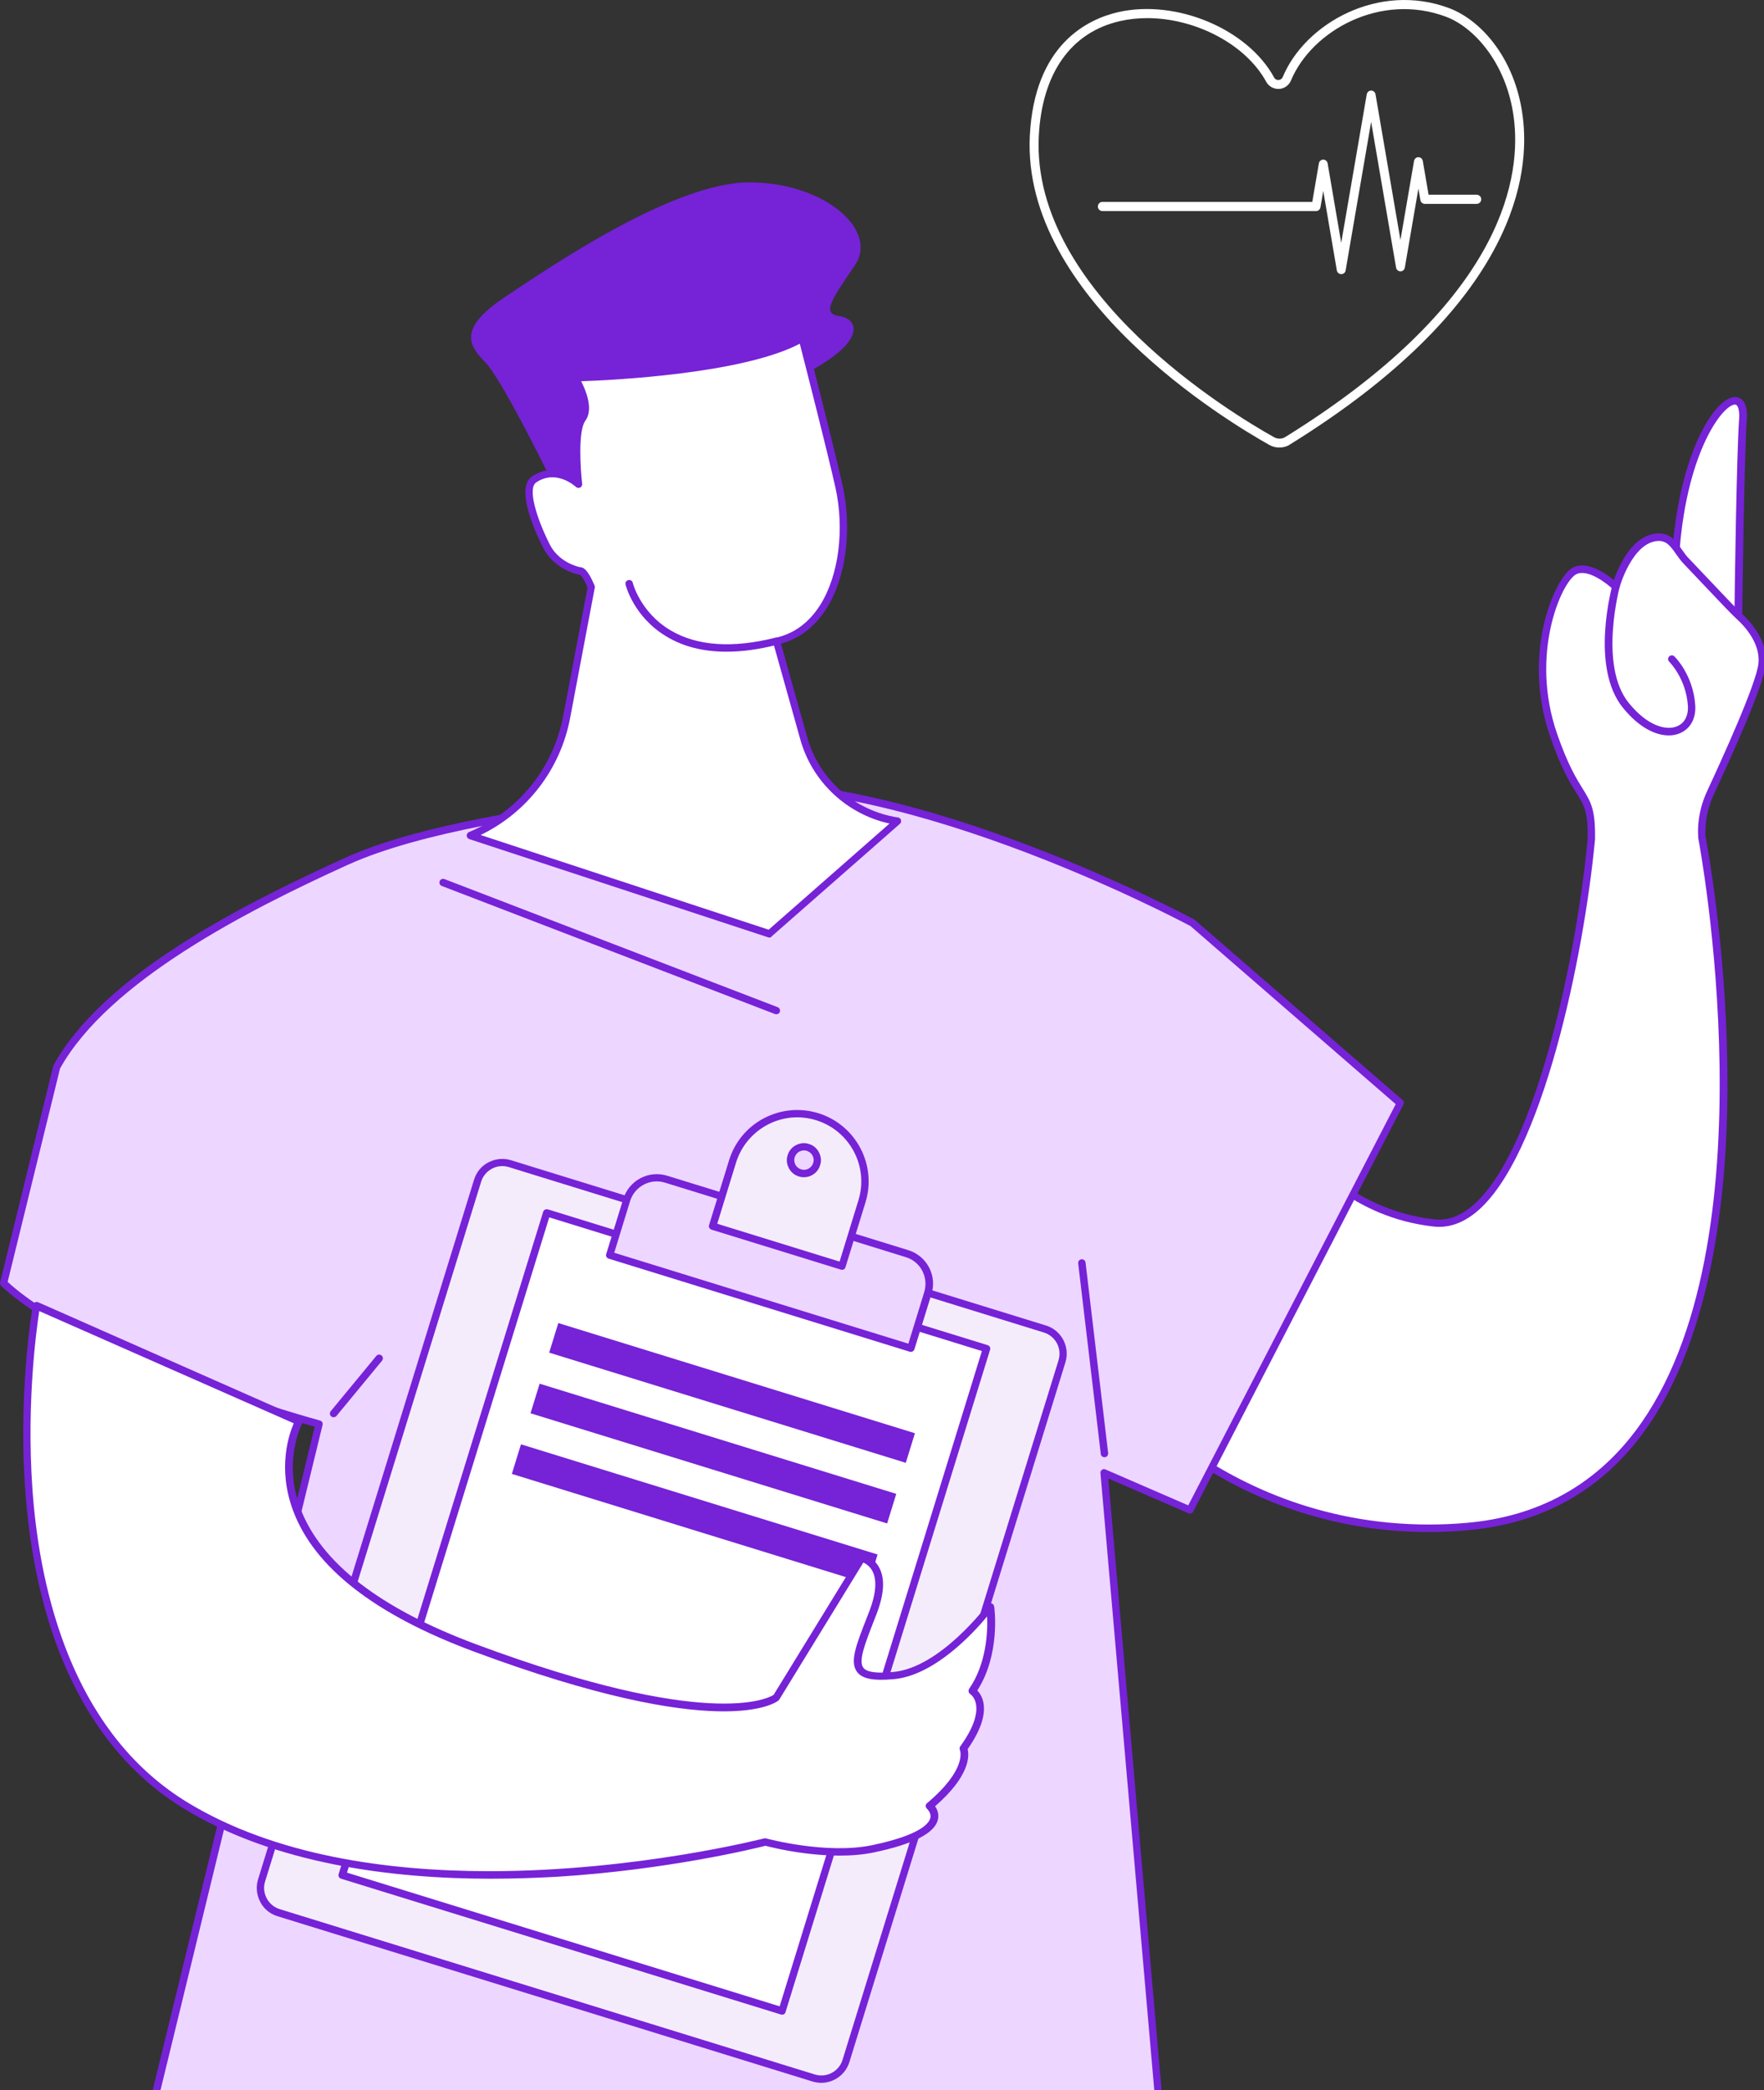 <svg width="385" height="456" viewBox="0 0 385 456" fill="none" xmlns="http://www.w3.org/2000/svg">
<rect x="0" y="0" width="385" height="456" fill="#333333" stroke="none"/>
<g clip-path="url(#clip0_4334_14449)">
<path d="M153.861 633.321L155.72 546.646C155.72 546.646 168.873 577.563 177.522 633.321H275.814C267.128 552.973 238.963 480.058 230.921 460.472C229.527 457.112 226.775 454.539 223.308 453.466C204.115 447.426 137.169 431.556 68.258 475.769C65.006 477.842 62.933 481.345 62.647 485.205C61.396 502.612 58.501 556.69 63.004 633.321H153.861Z" fill="#7622D7"/>
<path d="M379.359 136.79C379.359 136.79 379.752 101.012 380.396 91.361C381.111 80.353 366.063 92.862 365.491 126.603L379.359 136.79Z" fill="white"/>
<path d="M379.359 137.612C379.181 137.612 379.038 137.576 378.895 137.469L365.027 127.247C364.812 127.104 364.705 126.853 364.705 126.567C365.098 103.692 372.175 89.717 377.108 87.072C378.43 86.357 379.359 86.643 379.896 86.965C380.932 87.644 381.397 89.109 381.254 91.361C380.61 100.904 380.217 136.397 380.217 136.754C380.217 137.04 380.039 137.326 379.788 137.469C379.61 137.576 379.467 137.612 379.359 137.612ZM366.278 126.21L378.537 135.253C378.609 128.247 379.002 99.761 379.574 91.326C379.681 89.503 379.324 88.609 378.966 88.359C378.645 88.144 378.108 88.359 377.822 88.538C374.391 90.361 366.778 102.37 366.278 126.21Z" fill="#7622D7"/>
<path d="M373.355 172.96C376.858 165.49 384.113 149.514 384.614 144.903C385.15 140.185 381.397 136.146 379.717 134.573C378.716 133.644 377.787 132.679 376.858 131.714L368.172 122.564C365.992 120.384 365.17 117.06 361.846 117.238C355.555 117.56 352.66 128.032 352.66 128.032C352.66 128.032 347.12 122.707 343.617 124.637C340.115 126.567 332.966 142.58 339.078 160.379C344.511 176.142 347.513 171.995 347.335 183.147C344.833 209.954 333.145 269.143 312.986 266.855C292.828 264.604 282.999 249.52 282.999 249.52L236.569 294.699C236.569 294.699 264.806 337.768 320.099 333.086C399.375 326.366 371.425 182.718 371.425 182.682C371.389 182.003 371.389 181.467 371.389 181.11C371.496 178.286 372.14 175.534 373.355 172.96Z" fill="white"/>
<path d="M311.878 334.265C287.216 334.265 268.701 324.758 257.121 316.323C243.181 306.172 235.961 295.271 235.89 295.163C235.675 294.842 235.711 294.413 235.997 294.127L282.426 248.913C282.605 248.734 282.819 248.663 283.07 248.698C283.32 248.734 283.534 248.841 283.641 249.056C283.749 249.199 293.506 263.853 313.057 266.033C315.774 266.355 318.454 265.426 321.064 263.317C335.218 251.808 344.189 207.988 346.512 183.04C346.584 177.071 345.797 175.784 344.046 172.996C342.616 170.709 340.686 167.599 338.291 160.594C331.965 142.186 339.507 125.924 343.188 123.886C346.262 122.171 350.372 125.066 352.231 126.567C353.232 123.672 356.234 116.666 361.774 116.381C364.526 116.238 365.813 118.096 367.064 119.883C367.564 120.598 368.065 121.349 368.708 121.956L377.429 131.142C378.323 132.071 379.252 133.036 380.253 133.966C381.968 135.574 385.936 139.827 385.4 144.974C384.899 149.585 378.073 164.704 374.069 173.282C372.926 175.748 372.282 178.393 372.211 181.074C372.211 181.431 372.211 181.932 372.247 182.54C372.533 184.112 376.607 205.629 377 232.293C377.393 257.348 374.427 291.732 358.2 313.213C348.871 325.58 336.075 332.514 320.17 333.872C317.346 334.122 314.559 334.265 311.878 334.265ZM237.605 294.806C239.25 297.129 246.184 306.351 258.121 315.036C269.523 323.328 287.68 332.621 311.878 332.621C314.523 332.621 317.239 332.514 320.027 332.264C335.468 330.941 347.87 324.222 356.913 312.248C387.473 271.824 370.817 183.683 370.638 182.79C370.638 182.754 370.638 182.718 370.638 182.647C370.602 181.932 370.602 181.396 370.602 181.003C370.674 178.072 371.353 175.248 372.604 172.567C375.785 165.705 383.291 149.299 383.791 144.76C384.256 140.364 380.717 136.575 379.145 135.145C378.108 134.18 377.143 133.179 376.25 132.25L367.564 123.1C366.885 122.421 366.313 121.599 365.777 120.848C364.526 119.025 363.633 117.953 361.881 118.025C356.234 118.311 353.482 128.104 353.446 128.211C353.375 128.497 353.16 128.712 352.874 128.783C352.588 128.855 352.302 128.783 352.088 128.604C350.658 127.246 346.441 123.994 343.974 125.316C340.722 127.139 333.859 142.794 339.828 160.058C342.187 166.884 344.082 169.922 345.44 172.103C347.227 174.998 348.228 176.606 348.121 183.111C345.762 208.345 336.612 252.737 322.1 264.532C319.134 266.927 316.06 267.964 312.879 267.606C295.258 265.64 285.286 253.881 282.891 250.7L237.605 294.806Z" fill="#7622D7"/>
<path d="M364.204 160.451C361.452 160.451 357.842 158.878 354.232 154.446C346.941 145.511 351.838 127.854 352.052 127.103C352.159 126.675 352.624 126.424 353.053 126.532C353.482 126.639 353.732 127.103 353.625 127.532C353.589 127.711 348.764 145.153 355.519 153.41C359.701 158.557 363.776 159.379 365.956 158.485C367.636 157.842 368.529 156.162 368.386 153.982C367.993 148.013 364.347 144.403 364.312 144.367C363.99 144.045 363.99 143.545 364.312 143.223C364.633 142.902 365.134 142.902 365.455 143.223C365.634 143.402 369.566 147.298 369.995 153.91C370.173 156.805 368.887 159.093 366.528 160.022C365.849 160.308 365.062 160.451 364.204 160.451Z" fill="#7622D7"/>
<path d="M259.694 329.405L305.659 240.656L260.302 201.376C260.302 201.376 194.179 165.598 151.61 172.174C130.128 175.498 95.137 179.108 75.621 187.972C54.927 197.373 23.438 212.92 12.393 232.829L0.849 279.973C18.97 296.951 69.688 310.711 69.688 310.711L32.981 461.008C72.834 501.325 212.836 482.453 254.512 476.52L240.965 321.291L259.694 329.405Z" fill="#EDD6FF"/>
<path d="M138.028 486.921C84.915 486.921 49.029 478.414 32.374 461.544C32.159 461.329 32.088 461.044 32.159 460.793L68.688 311.283C62.075 309.425 17.326 296.522 0.241 280.545C0.027 280.331 -0.045 280.045 0.027 279.759L11.607 232.615C11.607 232.543 11.643 232.472 11.679 232.4C22.366 213.099 51.281 198.088 75.264 187.186C91.456 179.823 117.869 176.106 139.064 173.104C143.496 172.46 147.714 171.888 151.467 171.317C193.821 164.812 260.016 200.268 260.659 200.625C260.695 200.661 260.767 200.697 260.802 200.733L306.124 240.013C306.41 240.263 306.481 240.657 306.302 240.978L260.409 329.798C260.231 330.191 259.766 330.334 259.373 330.155L241.895 322.578L255.298 476.448C255.334 476.877 255.048 477.27 254.619 477.306C209.584 483.74 170.589 486.921 138.028 486.921ZM33.875 460.758C60.61 487.243 136.562 492.461 253.654 475.841L240.179 321.398C240.143 321.113 240.286 320.827 240.501 320.684C240.715 320.505 241.037 320.469 241.287 320.612L259.337 328.44L304.622 240.907L259.837 202.055C257.228 200.661 192.892 166.634 151.717 172.961C147.928 173.533 143.747 174.14 139.279 174.748C118.191 177.714 91.92 181.432 75.908 188.687C54.033 198.624 23.76 214.029 13.108 233.115L1.671 279.687C19.756 296.2 69.331 309.818 69.832 309.925C70.26 310.032 70.511 310.461 70.403 310.89L33.875 460.758Z" fill="#7622D7"/>
<path d="M169.445 221.284C169.338 221.284 169.266 221.284 169.159 221.249L96.423 193.298C95.994 193.155 95.816 192.655 95.959 192.262C96.102 191.833 96.602 191.654 96.995 191.797L169.731 219.747C170.16 219.89 170.338 220.391 170.195 220.784C170.088 221.106 169.766 221.284 169.445 221.284Z" fill="#7622D7"/>
<path d="M228.063 289.909L111.293 253.845C108.327 252.916 105.181 254.596 104.252 257.562L57.108 410.218C56.178 413.184 57.858 416.33 60.825 417.259L177.595 453.323C180.562 454.252 183.707 452.572 184.636 449.606L231.78 296.95C232.71 293.984 231.03 290.838 228.063 289.909Z" fill="#F4ECFB"/>
<path d="M179.239 454.431C178.596 454.431 177.988 454.324 177.345 454.145L60.575 418.081C58.93 417.581 57.572 416.473 56.786 414.936C56 413.399 55.821 411.683 56.321 410.039L103.465 257.384C103.966 255.74 105.074 254.382 106.611 253.595C108.148 252.809 109.863 252.63 111.507 253.131L228.277 289.194C231.673 290.231 233.567 293.841 232.531 297.237L185.387 449.892C184.529 452.644 181.991 454.431 179.239 454.431ZM109.613 254.417C108.827 254.417 108.076 254.596 107.361 254.989C106.217 255.597 105.395 256.598 105.002 257.849L57.858 410.504C57.465 411.719 57.608 413.041 58.216 414.185C58.823 415.329 59.824 416.151 61.075 416.544L177.845 452.608C180.383 453.395 183.099 451.965 183.885 449.427L231.029 296.772C231.816 294.234 230.386 291.518 227.848 290.731L111.043 254.632C110.578 254.489 110.078 254.417 109.613 254.417Z" fill="#7622D7"/>
<path d="M215.336 294.24L119.335 264.591L74.698 409.121L170.698 438.77L215.336 294.24Z" fill="white"/>
<path d="M170.697 439.562C170.625 439.562 170.554 439.562 170.446 439.527L74.443 409.896C74.014 409.753 73.764 409.324 73.907 408.895L118.549 264.389C118.62 264.175 118.763 263.996 118.942 263.925C119.121 263.817 119.335 263.817 119.549 263.853L215.553 293.484C215.982 293.627 216.232 294.055 216.089 294.484L171.447 438.99C171.376 439.348 171.054 439.562 170.697 439.562ZM75.73 408.574L170.161 437.739L214.302 294.77L119.871 265.605L75.73 408.574Z" fill="#7622D7"/>
<path d="M197.968 273.504L145.391 257.277C141.745 256.169 137.885 258.206 136.777 261.816L133.06 273.825L198.79 294.127L202.507 282.117C203.615 278.472 201.578 274.612 197.968 273.504Z" fill="#EDD6FF"/>
<path d="M198.79 294.949C198.718 294.949 198.647 294.949 198.539 294.913L132.845 274.612C132.416 274.469 132.166 274.04 132.309 273.611L136.026 261.602C136.634 259.636 137.956 258.027 139.779 257.062C141.602 256.097 143.675 255.919 145.641 256.526L198.218 272.753C200.184 273.361 201.792 274.683 202.757 276.506C203.722 278.329 203.901 280.402 203.293 282.368L199.576 294.377C199.469 294.735 199.147 294.949 198.79 294.949ZM134.06 273.325L198.253 293.162L201.72 281.903C202.185 280.366 202.042 278.722 201.292 277.257C200.541 275.827 199.254 274.755 197.717 274.29L145.14 258.027C141.924 257.027 138.528 258.849 137.527 262.031L134.06 273.325Z" fill="#7622D7"/>
<path d="M178.38 243.623C170.589 241.228 162.296 245.589 159.902 253.381L155.541 267.499L183.777 276.22L188.138 262.102C190.568 254.31 186.208 246.053 178.38 243.623ZM174.592 255.918C173.055 255.454 172.197 253.81 172.662 252.273C173.126 250.736 174.77 249.878 176.307 250.343C177.844 250.807 178.702 252.451 178.237 253.988C177.773 255.525 176.129 256.383 174.592 255.918Z" fill="#F4ECFB"/>
<path d="M183.778 277.042C183.706 277.042 183.635 277.042 183.528 277.007L155.291 268.286C154.862 268.143 154.612 267.714 154.755 267.285L159.116 253.167C160.331 249.199 163.047 245.911 166.729 243.981C170.41 242.051 174.628 241.658 178.595 242.873C186.816 245.411 191.427 254.167 188.889 262.352L184.529 276.471C184.457 276.828 184.135 277.042 183.778 277.042ZM156.542 266.999L183.242 275.255L187.352 261.888C189.64 254.525 185.494 246.697 178.131 244.41C174.556 243.302 170.768 243.659 167.479 245.411C164.191 247.162 161.761 250.093 160.653 253.631L156.542 266.999ZM175.45 256.848C175.093 256.848 174.735 256.812 174.342 256.669C173.377 256.383 172.626 255.74 172.162 254.847C171.697 253.953 171.59 252.952 171.912 252.023C172.197 251.058 172.841 250.307 173.734 249.843C174.628 249.378 175.629 249.271 176.558 249.592C177.523 249.878 178.274 250.522 178.738 251.415C179.203 252.309 179.31 253.31 178.989 254.239C178.524 255.812 177.058 256.848 175.45 256.848ZM174.842 255.132C175.95 255.49 177.13 254.846 177.487 253.738C177.666 253.202 177.595 252.63 177.344 252.13C177.094 251.63 176.63 251.272 176.093 251.094C175.557 250.915 174.985 250.986 174.485 251.237C173.985 251.487 173.627 251.951 173.448 252.487C173.27 253.024 173.341 253.596 173.591 254.096C173.842 254.596 174.306 254.954 174.842 255.132Z" fill="#7622D7"/>
<path d="M199.685 312.701L121.854 288.663L119.86 295.118L197.692 319.156L199.685 312.701Z" fill="#7622D7"/>
<path d="M195.612 325.93L117.78 301.892L115.787 308.347L193.619 332.385L195.612 325.93Z" fill="#7622D7"/>
<path d="M191.538 339.159L113.706 315.121L111.713 321.576L189.544 345.613L191.538 339.159Z" fill="#7622D7"/>
<path d="M7.962 284.87L65.257 310.176C65.257 310.176 49.351 339.377 103.715 359.572C158.115 379.802 169.445 370.401 169.445 370.401L188.139 339.985C188.139 339.985 194.644 341.236 190.605 351.744C186.566 362.216 184.278 366.577 195.037 365.612C205.759 364.647 216.16 350.6 216.16 350.6C216.16 350.6 217.626 361.144 212.229 368.972C212.229 368.972 217.161 371.974 210.263 381.517C210.263 381.517 212.55 385.914 202.9 394.063C202.9 394.063 209.298 399.46 190.605 403.392C180.275 405.572 167.015 401.926 167.015 401.926C167.015 401.926 87.81 422.621 40.666 394.063C-6.478 365.505 7.962 284.87 7.962 284.87Z" fill="white"/>
<path d="M107.147 409.896C85.63 409.896 60.074 406.715 40.237 394.67C20.722 382.839 8.82 360.071 5.817 328.797C3.565 305.243 7.14 284.941 7.175 284.726C7.211 284.476 7.39 284.262 7.604 284.155C7.819 284.047 8.069 284.012 8.319 284.119L65.614 309.424C65.829 309.532 65.972 309.675 66.043 309.889C66.115 310.104 66.079 310.354 65.972 310.532C65.936 310.604 61.647 318.717 65.543 329.047C70.01 340.949 82.949 350.957 104.001 358.784C154.505 377.549 167.658 370.544 168.838 369.793L187.424 339.519C187.602 339.233 187.924 339.09 188.282 339.162C188.389 339.198 190.569 339.627 191.856 341.95C193.178 344.345 193 347.704 191.355 352.029L190.712 353.673C188.746 358.749 187.317 362.394 188.425 363.86C189.139 364.825 191.284 365.147 194.965 364.789C205.223 363.86 215.41 350.242 215.517 350.099C215.696 349.849 216.053 349.706 216.375 349.813C216.697 349.885 216.911 350.171 216.983 350.492C217.054 350.921 218.377 360.929 213.301 368.828C213.766 369.328 214.373 370.151 214.624 371.437C215.16 374.189 214.016 377.585 211.192 381.624C211.55 383.054 211.764 387.414 204.08 394.098C204.544 394.741 205.009 395.778 204.687 397.064C203.937 399.995 199.29 402.354 190.819 404.141C181.026 406.215 168.838 403.176 167.051 402.712C164.835 403.284 145.677 407.966 121.622 409.467C117.047 409.717 112.186 409.896 107.147 409.896ZM8.569 286.049C7.89 290.41 5.46 308.352 7.39 328.689C9.463 350.135 16.969 378.729 41.023 393.312C60.038 404.821 84.486 408.252 106.789 408.252C138.814 408.252 166.3 401.211 166.765 401.103C166.908 401.068 167.051 401.068 167.194 401.103C167.337 401.139 180.383 404.678 190.39 402.569C200.648 400.424 202.721 397.922 203.043 396.671C203.329 395.528 202.328 394.67 202.328 394.634C202.15 394.491 202.042 394.241 202.042 394.026C202.042 393.776 202.15 393.562 202.328 393.419C211.228 385.913 209.512 381.91 209.512 381.838C209.405 381.588 209.405 381.231 209.584 381.016C212.979 376.334 213.301 373.439 213.015 371.795C212.729 370.258 211.8 369.65 211.764 369.614C211.586 369.507 211.443 369.293 211.407 369.078C211.371 368.864 211.407 368.649 211.514 368.471C215.303 363.002 215.589 356.032 215.446 352.673C212.3 356.461 203.865 365.576 195.037 366.362C190.605 366.755 188.21 366.29 187.066 364.789C185.422 362.609 186.816 358.999 189.139 353.066L189.783 351.422C191.212 347.669 191.427 344.666 190.39 342.736C189.818 341.664 188.961 341.164 188.425 340.913L170.089 370.794C170.053 370.865 169.982 370.937 169.91 371.008C169.445 371.402 157.579 380.48 103.394 360.321C81.841 352.315 68.581 341.986 63.97 329.583C60.503 320.326 63.076 312.927 64.113 310.532L8.569 286.049Z" fill="#7622D7"/>
<path d="M241.037 317.931C240.644 317.931 240.287 317.645 240.251 317.216L235.318 275.648C235.283 275.219 235.569 274.79 236.033 274.755C236.462 274.719 236.891 275.005 236.927 275.469L241.859 317.038C241.895 317.467 241.609 317.896 241.144 317.931C241.073 317.931 241.073 317.931 241.037 317.931Z" fill="#7622D7"/>
<path d="M72.798 309.21C72.62 309.21 72.441 309.139 72.298 309.031C71.94 308.745 71.905 308.245 72.191 307.888L82.127 295.843C82.413 295.485 82.913 295.449 83.271 295.735C83.628 296.021 83.664 296.522 83.378 296.879L73.442 308.924C73.263 309.103 73.048 309.21 72.798 309.21Z" fill="#7622D7"/>
<path d="M119.37 102.834C119.37 102.834 109.433 82.676 105.966 79.102C102.464 75.563 99.747 71.81 110.041 64.912C120.335 58.049 147.213 39.678 163.69 39.785C180.167 39.892 191.712 50.293 186.637 57.799C181.561 65.305 179.238 68.45 183.134 68.951C187.03 69.451 189.21 73.812 178.13 80.21C167.086 86.643 128.448 114.486 119.37 102.834Z" fill="#7622D7"/>
<path d="M175.414 161.059L169.481 139.899C182.313 137.076 186.137 119.633 183.099 106.051C180.883 96.186 175.057 73.74 175.057 73.74C161.653 81.603 125.447 82.426 125.447 82.426C125.447 82.426 129.199 88.43 127.055 91.397C124.91 94.364 126.233 105.694 126.233 105.694C126.233 105.694 121.551 101.298 116.547 104.657C113.723 106.552 116.94 114.665 119.263 119.204C121.586 123.744 126.555 124.637 126.555 124.637C126.555 124.637 127.377 124.137 129.057 128.14L123.695 156.484C121.479 168.1 113.58 177.822 102.679 182.361L167.944 203.806L195.93 179.251C186.101 177.715 178.095 170.602 175.414 161.059Z" fill="white"/>
<path d="M167.944 204.557C167.872 204.557 167.765 204.557 167.694 204.521L102.428 183.076C102.107 182.968 101.892 182.683 101.856 182.325C101.856 182.003 102.035 181.682 102.357 181.539C113.044 177.107 120.728 167.671 122.909 156.269L128.234 128.176C127.341 126.067 126.769 125.531 126.59 125.388C126.519 125.388 126.483 125.388 126.411 125.388C126.197 125.352 121.014 124.351 118.548 119.526C117.011 116.524 112.329 106.516 116.118 103.942C119.799 101.476 123.338 102.799 125.303 103.942C125.017 100.511 124.624 93.327 126.447 90.861C127.948 88.788 125.768 84.356 124.803 82.819C124.66 82.568 124.624 82.247 124.767 81.996C124.91 81.746 125.16 81.568 125.446 81.568C125.804 81.568 161.618 80.638 174.663 72.99C174.878 72.847 175.164 72.847 175.378 72.954C175.629 73.061 175.771 73.24 175.843 73.49C175.914 73.704 181.669 96.079 183.885 105.837C186.03 115.487 184.671 126.067 180.346 132.822C177.845 136.754 174.52 139.327 170.446 140.435L176.165 160.808C178.738 170.03 186.53 176.928 196.002 178.358C196.323 178.393 196.573 178.644 196.645 178.93C196.716 179.216 196.645 179.573 196.395 179.752L168.409 204.307C168.337 204.485 168.123 204.557 167.944 204.557ZM104.895 182.182L167.765 202.841L194.143 179.68C184.814 177.643 177.237 170.566 174.663 161.309L168.73 140.149C168.659 139.935 168.695 139.72 168.802 139.506C168.909 139.327 169.088 139.184 169.302 139.148C173.305 138.255 176.558 135.86 178.988 132.036C183.063 125.602 184.385 115.487 182.312 106.266C180.382 97.723 175.7 79.459 174.556 74.991C161.939 81.603 133.417 82.962 126.84 83.176C127.877 85.213 129.592 89.324 127.734 91.826C126.125 94.042 126.697 102.477 127.055 105.551C127.09 105.872 126.912 106.23 126.626 106.373C126.34 106.516 125.947 106.48 125.697 106.23C125.518 106.087 121.407 102.298 117.011 105.265C115.117 106.551 117.083 113.021 119.978 118.775C121.872 122.528 125.768 123.565 126.554 123.744C126.697 123.744 126.84 123.744 127.019 123.815C127.555 123.994 128.449 124.601 129.771 127.782C129.843 127.925 129.843 128.104 129.807 128.247L124.446 156.591C122.337 167.814 115.081 177.25 104.895 182.182Z" fill="#7622D7"/>
<path d="M158.58 142.187C153.504 142.187 149.072 141.079 145.391 138.827C138.314 134.573 136.598 127.818 136.527 127.532C136.419 127.103 136.67 126.674 137.134 126.567C137.563 126.46 137.992 126.71 138.099 127.139C138.099 127.211 139.743 133.573 146.248 137.469C152.039 140.936 159.795 141.507 169.302 139.113C169.731 139.005 170.16 139.256 170.267 139.685C170.375 140.114 170.124 140.542 169.695 140.65C165.692 141.686 161.975 142.187 158.58 142.187Z" fill="#7622D7"/>
<path d="M279.227 97.648C278.487 97.648 277.747 97.473 277.05 97.082C268.038 92.031 223.019 65.037 224.76 29.64C225.762 9.786 237.256 4.213 244.048 2.646C256.718 -0.228 272.305 6.303 278.095 16.927C278.269 17.275 278.661 17.492 279.053 17.449C279.445 17.449 279.793 17.188 279.967 16.796C284.844 5.084 300.953 -3.972 316.279 1.775C323.376 4.431 331.169 13.139 332.475 26.592C333.825 40.263 328.992 67.562 281.578 96.951C280.882 97.43 280.055 97.648 279.227 97.648ZM250.361 3.952C248.358 3.952 246.355 4.17 244.44 4.605C233.729 7.043 227.416 15.969 226.719 29.727C225.021 63.949 269.17 90.42 278.052 95.384C278.835 95.819 279.793 95.819 280.533 95.34C327.033 66.517 331.822 40.046 330.516 26.81C329.297 14.271 321.895 5.998 315.582 3.647C301.301 -1.708 286.281 6.695 281.753 17.58C281.317 18.625 280.272 19.365 279.14 19.408C278.008 19.452 276.876 18.842 276.354 17.841C271.826 9.568 260.81 3.952 250.361 3.952Z" fill="white"/>
<path d="M292.724 59.812C292.245 59.812 291.853 59.464 291.766 58.985L288.805 41.657L288.196 45.227C288.109 45.706 287.717 46.054 287.238 46.054H240.608C240.085 46.054 239.606 45.619 239.606 45.053C239.606 44.53 240.042 44.051 240.608 44.051H286.411L287.848 35.648C287.935 35.169 288.326 34.821 288.805 34.821C289.284 34.821 289.676 35.169 289.763 35.648L292.724 52.977L298.297 20.584C298.384 20.105 298.776 19.757 299.255 19.757C299.734 19.757 300.125 20.105 300.213 20.584L305.655 52.367L308.616 35.126C308.703 34.647 309.094 34.299 309.573 34.299C310.052 34.299 310.444 34.647 310.531 35.126L311.794 42.484H322.287C322.809 42.484 323.288 42.919 323.288 43.485C323.288 44.008 322.853 44.487 322.287 44.487H310.967C310.488 44.487 310.096 44.138 310.009 43.66L309.573 41.134L306.613 58.376C306.526 58.855 306.134 59.203 305.655 59.203C305.176 59.203 304.784 58.855 304.697 58.376L299.255 26.592L293.682 59.029C293.638 59.464 293.203 59.812 292.724 59.812Z" fill="white"/>
</g>
<defs>
<clipPath id="clip0_4334_14449">
<rect width="385" height="456" fill="white"/>
</clipPath>
</defs>
</svg>
